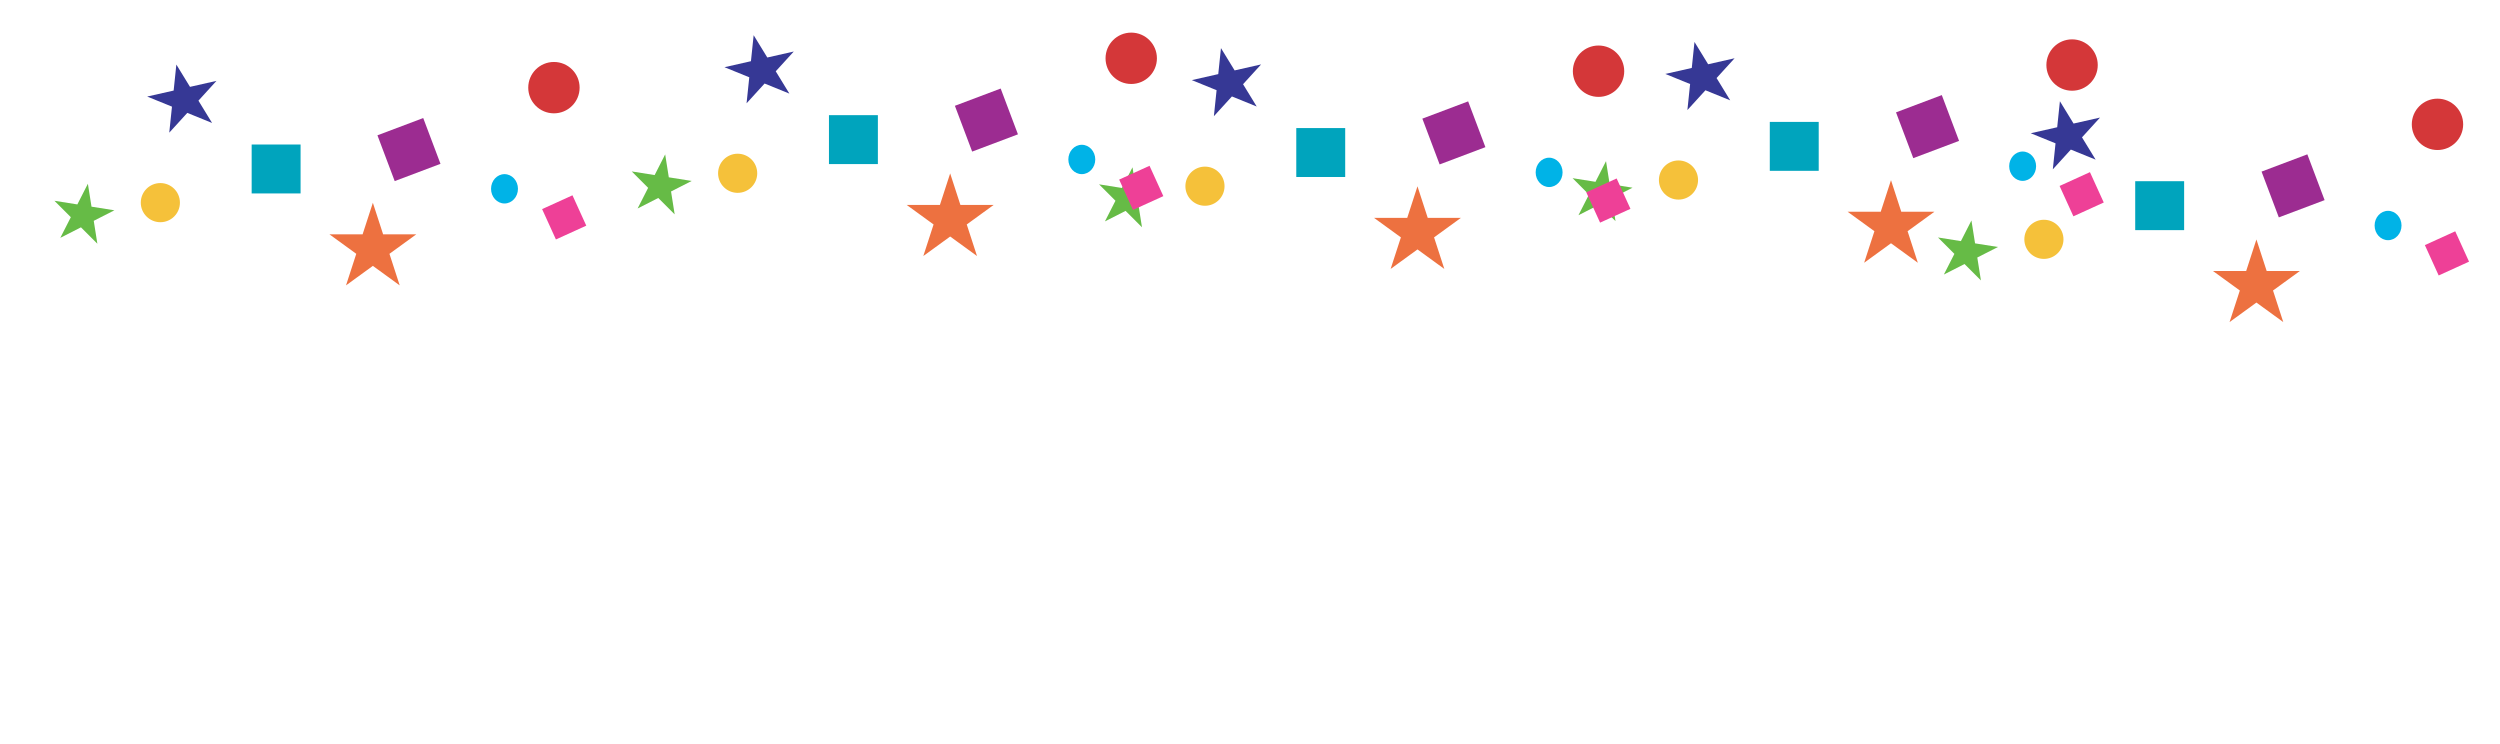 <?xml version="1.0" encoding="utf-8"?>
<!-- Generator: Adobe Illustrator 14.0.0, SVG Export Plug-In . SVG Version: 6.00 Build 43363)  -->
<!DOCTYPE svg PUBLIC "-//W3C//DTD SVG 1.1//EN" "http://www.w3.org/Graphics/SVG/1.1/DTD/svg11.dtd">
<svg version="1.1" id="Layer_1" xmlns:x="http://ns.adobe.com/Extensibility/1.0/" xmlns:i="http://ns.adobe.com/AdobeIllustrator/10.0/" xmlns:graph="http://ns.adobe.com/Graphs/1.0/"
	 xmlns="http://www.w3.org/2000/svg" xmlns:xlink="http://www.w3.org/1999/xlink" x="0px" y="0px" width="340.667px"
	 height="101.333px" viewBox="0 0 340.667 101.333" enable-background="new 0 0 340.667 101.333" xml:space="preserve">
<g>
	<g>
		<g>
			<g>
				<circle fill="#F5C13A" cx="228.722" cy="24.532" r="2.667"/>
				<circle fill="#D43739" cx="282.354" cy="8.863" r="3.5"/>
				<ellipse fill="#00B3E7" cx="275.619" cy="22.648" rx="1.834" ry="2"/>
				<rect x="241.164" y="16.611" fill="#00A4BD" width="6.666" height="6.667"/>
				
					<rect x="281.502" y="24.303" transform="matrix(0.91 -0.414 0.414 0.91 14.424 119.766)" fill="#EE4097" width="4.547" height="4.546"/>
				
					<rect x="259.246" y="13.975" transform="matrix(0.936 -0.353 0.353 0.936 10.776 93.744)" fill="#9C2C91" width="6.666" height="6.667"/>
				<polygon fill="#ED7140" points="257.68,24.549 259.078,28.849 263.6,28.849 259.941,31.506 261.338,35.807 257.68,33.148 
					254.021,35.807 255.42,31.506 251.762,28.849 256.283,28.849 				"/>
				<polygon fill="#66BB46" points="218.847,21.958 219.34,25.081 222.461,25.576 219.646,27.01 220.139,30.131 217.904,27.896 
					215.089,29.33 216.523,26.515 214.29,24.279 217.411,24.775 				"/>
				<polygon fill="#363895" points="230.902,5.715 232.763,8.755 236.369,7.938 233.912,10.635 235.772,13.675 232.394,12.301 
					229.937,14.996 230.305,11.451 226.926,10.076 230.533,9.259 				"/>
			</g>
		</g>
		<g>
			<g>
				<circle fill="#F5C13A" cx="164.197" cy="25.372" r="2.667"/>
				<circle fill="#D43739" cx="217.828" cy="9.703" r="3.5"/>
				<ellipse fill="#00B3E7" cx="211.094" cy="23.488" rx="1.834" ry="2"/>
				<rect x="176.64" y="17.451" fill="#00A4BD" width="6.666" height="6.667"/>
				
					<rect x="216.978" y="25.143" transform="matrix(0.91 -0.414 0.414 0.91 8.297 93.15)" fill="#EE4097" width="4.547" height="4.546"/>
				
					<rect x="194.721" y="14.815" transform="matrix(0.936 -0.353 0.353 0.936 6.331 71.036)" fill="#9C2C91" width="6.666" height="6.667"/>
				<polygon fill="#ED7140" points="193.155,25.389 194.553,29.688 199.074,29.688 195.416,32.346 196.813,36.646 193.155,33.988 
					189.497,36.646 190.895,32.346 187.236,29.688 191.758,29.688 				"/>
				<polygon fill="#66BB46" points="154.322,22.798 154.815,25.921 157.937,26.416 155.121,27.85 155.614,30.971 153.38,28.736 
					150.564,30.17 151.999,27.354 149.765,25.119 152.886,25.615 				"/>
				<polygon fill="#363895" points="166.377,6.555 168.238,9.595 171.845,8.778 169.387,11.475 171.248,14.515 167.869,13.141 
					165.412,15.836 165.78,12.291 162.401,10.916 166.008,10.099 				"/>
			</g>
		</g>
		<g>
			<g>
				<circle fill="#F5C13A" cx="100.518" cy="23.613" r="2.667"/>
				<circle fill="#D43739" cx="154.149" cy="7.944" r="3.5"/>
				<ellipse fill="#00B3E7" cx="147.414" cy="21.729" rx="1.834" ry="2"/>
				<rect x="112.96" y="15.692" fill="#00A4BD" width="6.666" height="6.667"/>
				
					<rect x="153.298" y="23.384" transform="matrix(0.91 -0.414 0.414 0.91 3.323 66.658)" fill="#EE4097" width="4.546" height="4.546"/>
				
					<rect x="131.041" y="13.056" transform="matrix(0.936 -0.353 0.353 0.936 2.857 48.454)" fill="#9C2C91" width="6.666" height="6.667"/>
				<polygon fill="#ED7140" points="129.476,23.63 130.873,27.93 135.395,27.93 131.736,30.587 133.134,34.888 129.476,32.229 
					125.817,34.888 127.215,30.587 123.557,27.93 128.078,27.93 				"/>
				<polygon fill="#66BB46" points="90.642,21.039 91.136,24.162 94.257,24.657 91.441,26.091 91.935,29.212 89.7,26.978 
					86.884,28.411 88.319,25.596 86.085,23.36 89.207,23.856 				"/>
				<polygon fill="#363895" points="102.698,4.796 104.558,7.836 108.165,7.02 105.708,9.716 107.568,12.756 104.189,11.382 
					101.732,14.077 102.101,10.532 98.722,9.157 102.329,8.34 				"/>
			</g>
		</g>
	</g>
</g>
<g>
	<g>
		<g>
			<g>
				<circle fill="#F5C13A" cx="278.517" cy="32.613" r="2.667"/>
				<circle fill="#D43739" cx="332.148" cy="16.944" r="3.5"/>
				<ellipse fill="#00B3E7" cx="325.414" cy="30.729" rx="1.834" ry="2"/>
				<rect x="290.959" y="24.692" fill="#00A4BD" width="6.666" height="6.667"/>
				
					<rect x="331.297" y="32.384" transform="matrix(0.91 -0.414 0.414 0.91 15.541 141.088)" fill="#EE4097" width="4.547" height="4.546"/>
				
					<rect x="309.041" y="22.056" transform="matrix(0.936 -0.353 0.353 0.936 11.126 111.83)" fill="#9C2C91" width="6.666" height="6.667"/>
				<polygon fill="#ED7140" points="307.475,32.63 308.873,36.93 313.395,36.93 309.736,39.587 311.133,43.888 307.475,41.229 
					303.816,43.888 305.215,39.587 301.557,36.93 306.078,36.93 				"/>
				<polygon fill="#66BB46" points="268.642,30.039 269.135,33.162 272.256,33.657 269.44,35.091 269.934,38.212 267.699,35.978 
					264.884,37.411 266.318,34.596 264.085,32.36 267.206,32.856 				"/>
				<polygon fill="#363895" points="280.697,13.796 282.558,16.836 286.164,16.02 283.707,18.716 285.567,21.756 282.188,20.382 
					279.731,23.077 280.1,19.532 276.721,18.157 280.328,17.34 				"/>
			</g>
		</g>
	</g>
</g>
<g>
	<g>
		<g>
			<g>
				<circle fill="#F5C13A" cx="21.851" cy="27.613" r="2.667"/>
				<circle fill="#D43739" cx="75.482" cy="11.944" r="3.5"/>
				<ellipse fill="#00B3E7" cx="68.747" cy="25.729" rx="1.834" ry="2"/>
				<rect x="34.293" y="19.692" fill="#00A4BD" width="6.666" height="6.667"/>
				
					<rect x="74.631" y="27.384" transform="matrix(0.91 -0.414 0.414 0.91 -5.38 34.472)" fill="#EE4097" width="4.546" height="4.546"/>
				
					<rect x="52.374" y="17.056" transform="matrix(0.936 -0.353 0.353 0.936 -3.611 20.962)" fill="#9C2C91" width="6.666" height="6.667"/>
				<polygon fill="#ED7140" points="50.809,27.63 52.206,31.93 56.728,31.93 53.069,34.587 54.467,38.888 50.809,36.229 
					47.15,38.888 48.548,34.587 44.89,31.93 49.411,31.93 				"/>
				<polygon fill="#66BB46" points="11.975,25.039 12.469,28.162 15.59,28.657 12.774,30.091 13.268,33.212 11.033,30.978 
					8.217,32.411 9.652,29.596 7.418,27.36 10.54,27.856 				"/>
				<polygon fill="#363895" points="24.031,8.796 25.891,11.836 29.498,11.02 27.041,13.716 28.901,16.756 25.522,15.382 
					23.065,18.077 23.434,14.532 20.055,13.157 23.662,12.34 				"/>
			</g>
		</g>
	</g>
</g>
</svg>
